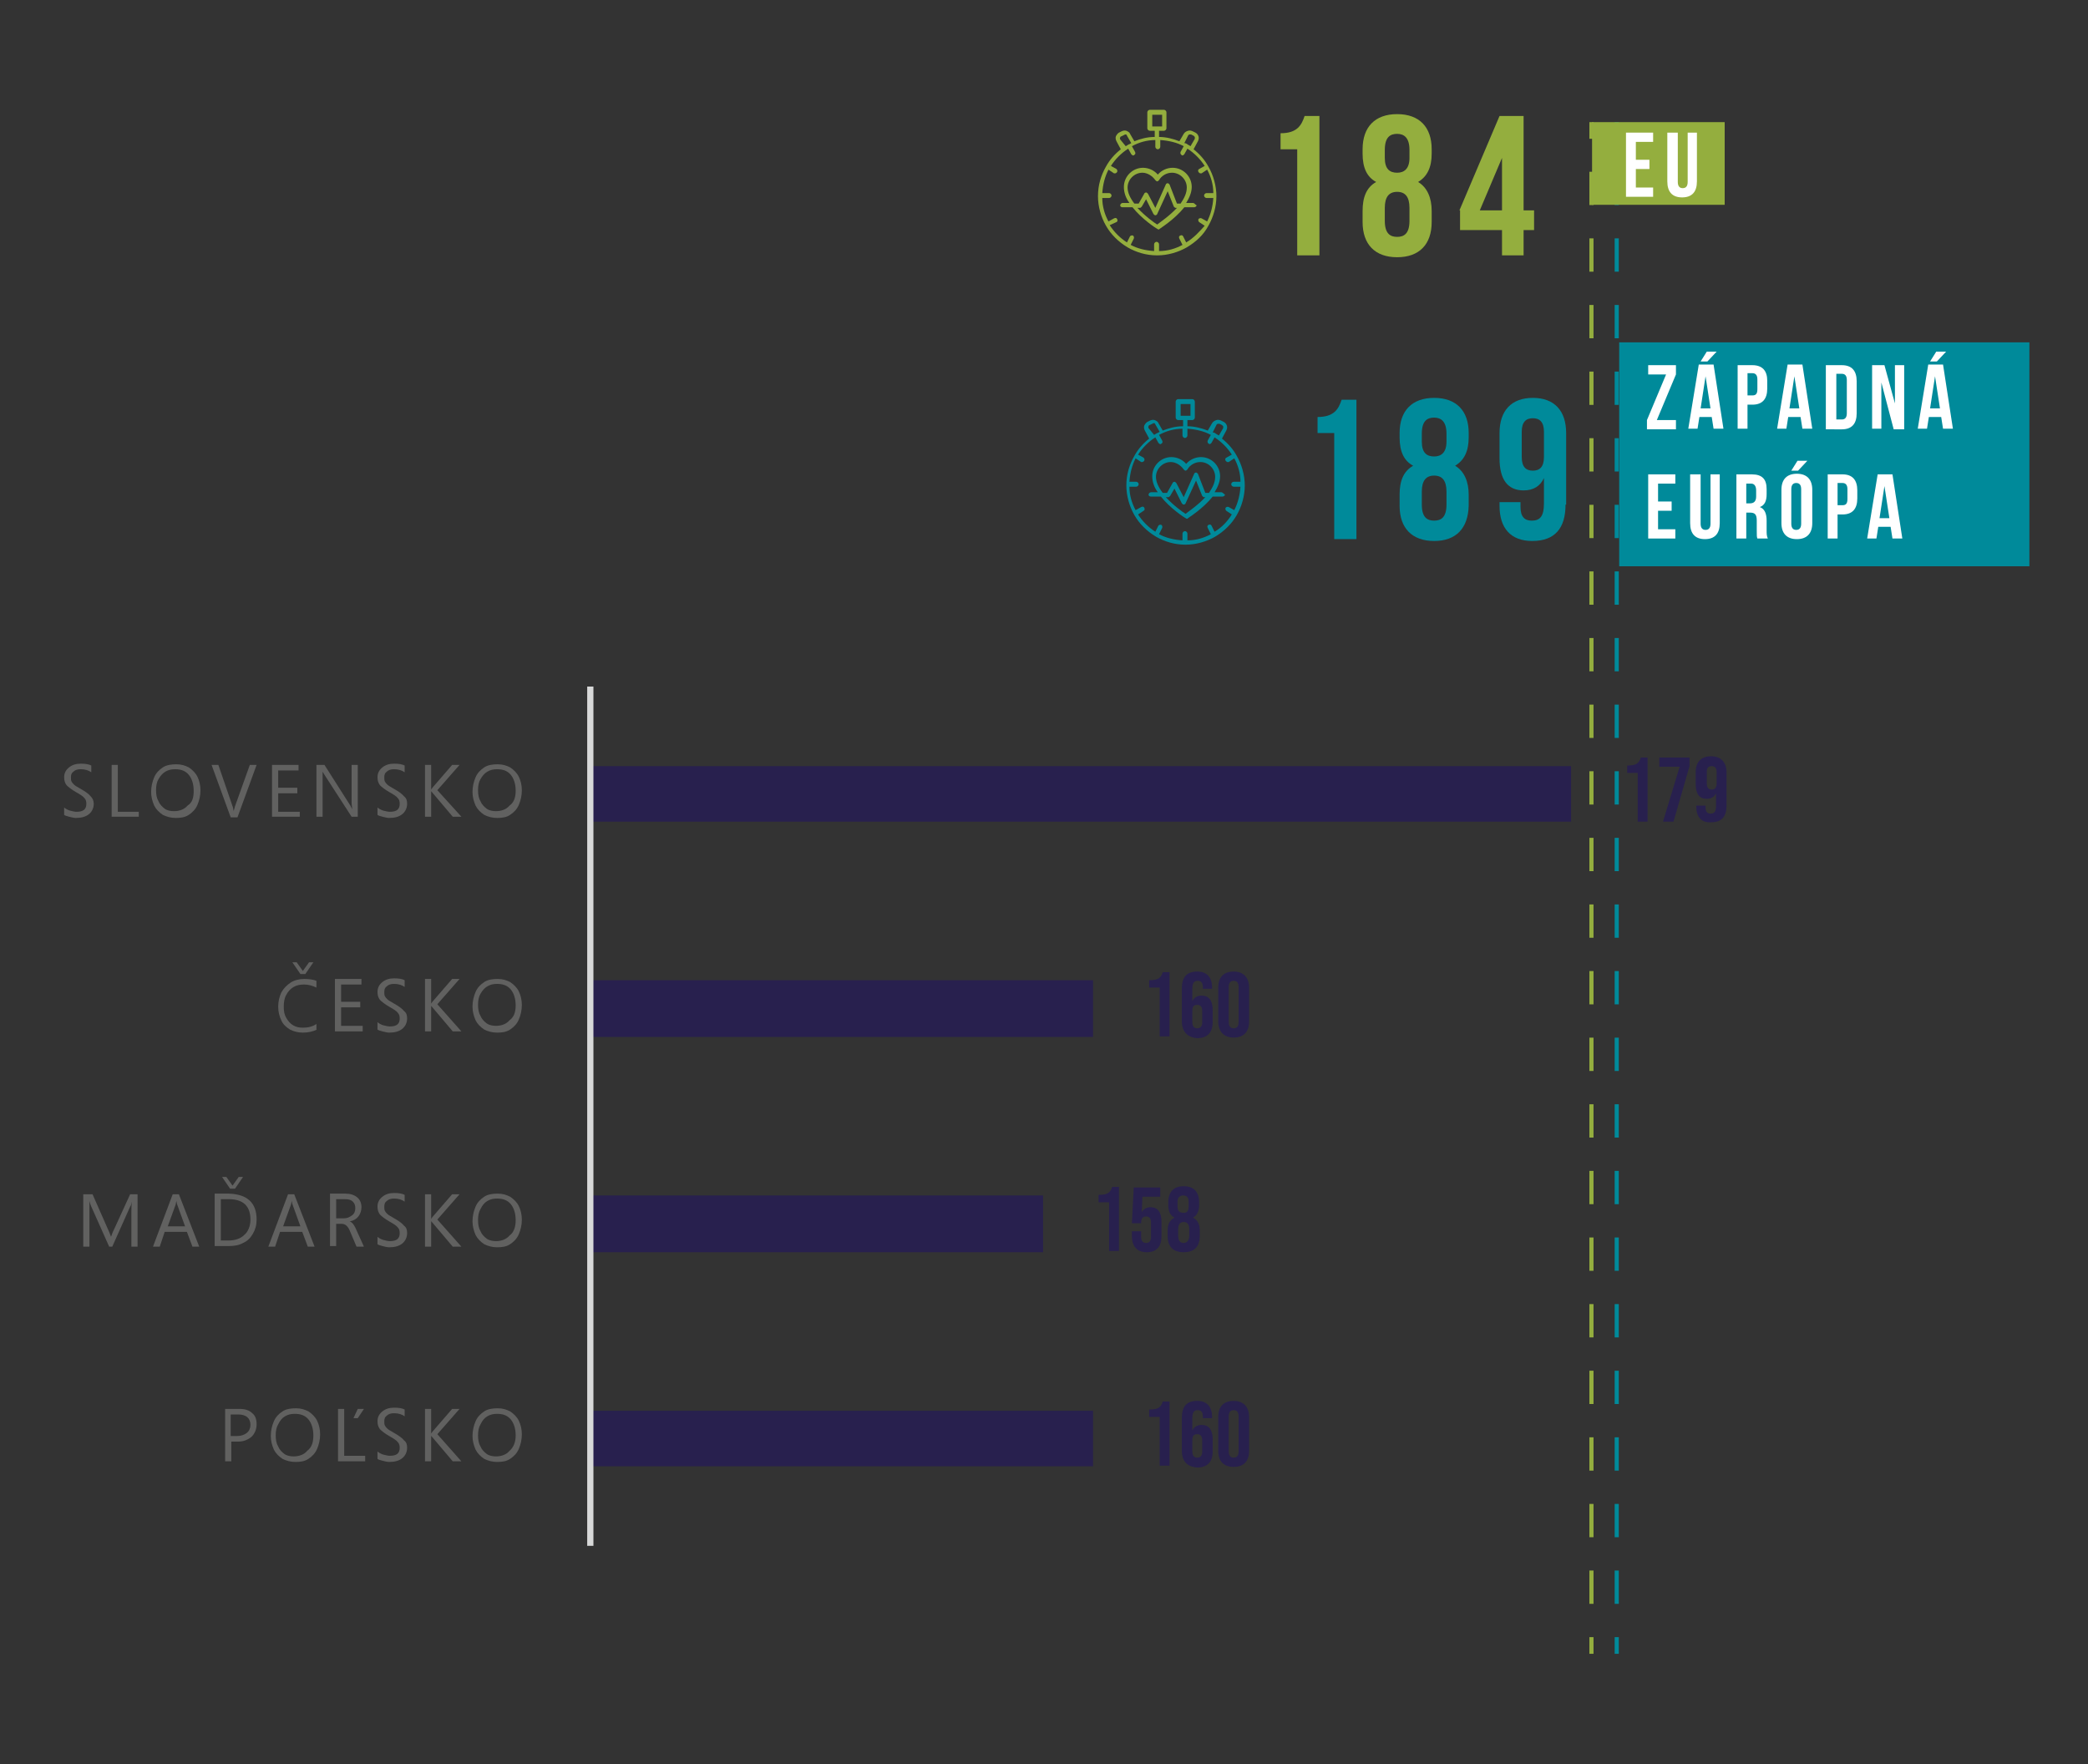 <?xml version="1.0" encoding="utf-8"?>
<!-- Generator: Adobe Illustrator 27.5.0, SVG Export Plug-In . SVG Version: 6.00 Build 0)  -->
<svg version="1.1" id="Warstwa_1" xmlns="http://www.w3.org/2000/svg" xmlns:xlink="http://www.w3.org/1999/xlink" x="0px" y="0px"
	 viewBox="0 0 338.5 286" style="enable-background:new 0 0 338.5 286;" xml:space="preserve">
<rect x="0" y="0" width="338.5" height="286" fill="#333333" stroke="none"/>
<style type="text/css">
	.st0{fill:#94AE3E;}
	.st1{fill:#008A9A;}
	.st2{fill:none;stroke:#94AE3E;stroke-width:0.672;stroke-miterlimit:10;}
	.st3{fill:none;stroke:#94AE3E;stroke-width:0.672;stroke-miterlimit:10;stroke-dasharray:5.399,5.399;}
	.st4{fill:none;stroke:#008A9A;stroke-width:0.672;stroke-miterlimit:10;}
	.st5{fill:none;stroke:#008A9A;stroke-width:0.672;stroke-miterlimit:10;stroke-dasharray:5.399,5.399;}
	.st6{fill:#FFFFFF;}
	.st7{clip-path:url(#SVGID_00000145781347356356846930000008929616577539753658_);fill:#28204E;}
	
		.st8{clip-path:url(#SVGID_00000124873100553713256710000004408305854184268442_);fill:none;stroke:#D8D9D9;stroke-width:1.009;stroke-linejoin:round;stroke-miterlimit:10;}
	.st9{clip-path:url(#SVGID_00000149356641720826021560000003149597063209060995_);}
	.st10{clip-path:url(#SVGID_00000075143206631200021790000017739735910750374291_);}
	.st11{fill:#28204E;}
	.st12{clip-path:url(#SVGID_00000060745556704975619210000008301666341588825785_);}
	.st13{clip-path:url(#SVGID_00000059281138174623624150000002146730462103494315_);}
	.st14{clip-path:url(#SVGID_00000026862792943407685710000003903922190001178796_);}
	.st15{clip-path:url(#SVGID_00000070113885989253811600000003356291625540710831_);}
	.st16{clip-path:url(#SVGID_00000110453567179170115240000008853966656033910185_);}
	.st17{clip-path:url(#SVGID_00000028320018550073628750000007999459342901995395_);}
	.st18{clip-path:url(#SVGID_00000042701492534248004100000010524937327125237134_);}
	.st19{clip-path:url(#SVGID_00000140705360156841190320000004854255637357573804_);}
	.st20{clip-path:url(#SVGID_00000109029689555675256250000007785203465685153946_);}
	.st21{clip-path:url(#SVGID_00000121263710499696591000000013935129943791825816_);}
	.st22{fill:#616160;}
</style>
<g>
	<g>
		<g>
			<path class="st0" d="M195.9,36.6c0.8-1.4,1.3-3.1,1.3-4.8c0-1.7-0.5-3.4-1.3-4.8c0,0,0,0,0,0c0,0,0,0,0,0c-0.6-1.1-1.4-2-2.4-2.8
				l0.7-1.3c0.1-0.2,0.2-0.5,0.1-0.8c-0.1-0.3-0.3-0.5-0.5-0.6l-0.4-0.2c-0.2-0.1-0.5-0.2-0.8-0.1c-0.3,0.1-0.5,0.2-0.7,0.5
				l-0.7,1.2c-1-0.4-2.2-0.7-3.3-0.7v-1h0.8c0.2,0,0.4-0.2,0.4-0.4v-2.6c0-0.2-0.2-0.4-0.4-0.4h-2.3c-0.2,0-0.4,0.2-0.4,0.4v2.6
				c0,0.2,0.2,0.4,0.4,0.4h0.8v1c-1.2,0-2.3,0.3-3.3,0.7l-0.7-1.2c-0.1-0.3-0.4-0.4-0.6-0.5c-0.3-0.1-0.6,0-0.8,0.1l-0.4,0.2
				c-0.2,0.1-0.4,0.4-0.5,0.6c-0.1,0.3,0,0.6,0.1,0.8l0.7,1.3c-1,0.8-1.8,1.7-2.4,2.8c0,0,0,0,0,0c0,0,0,0,0,0
				c-0.8,1.4-1.3,3-1.3,4.8c0,1.7,0.5,3.4,1.3,4.8c0,0,0,0,0,0s0,0,0,0c0.8,1.4,2,2.6,3.5,3.5c0,0,0,0,0,0c0,0,0,0,0,0
				c1.4,0.8,3,1.3,4.8,1.3c1.7,0,3.4-0.5,4.8-1.3c0,0,0,0,0,0c0,0,0,0,0,0C193.9,39.2,195.1,38.1,195.9,36.6
				C195.9,36.6,195.9,36.6,195.9,36.6C195.9,36.6,195.9,36.6,195.9,36.6z M186.8,18.6h1.6v1.9h-1.6V18.6z M192.6,22
				c0-0.1,0.1-0.1,0.2-0.2c0.1,0,0.2,0,0.3,0l0.4,0.2c0.1,0.1,0.1,0.1,0.2,0.2c0,0.1,0,0.2,0,0.3l-0.7,1.2c-0.2-0.1-0.3-0.2-0.5-0.3
				c0,0,0,0,0,0c0,0,0,0,0,0c-0.1-0.1-0.3-0.2-0.5-0.2L192.6,22z M181.6,22.6c0-0.1-0.1-0.2,0-0.3c0-0.1,0.1-0.2,0.2-0.2l0.4-0.2
				c0.1,0,0.1-0.1,0.2-0.1c0,0,0.1,0,0.1,0c0.1,0,0.2,0.1,0.2,0.2l0.7,1.2c-0.2,0.1-0.3,0.2-0.4,0.2c0,0,0,0,0,0l0,0
				c-0.2,0.1-0.3,0.2-0.5,0.3L181.6,22.6z M192.3,39.3l-0.5-1c-0.1-0.2-0.3-0.2-0.5-0.1c-0.2,0.1-0.2,0.3-0.1,0.5l0.5,1
				c-1.1,0.6-2.4,1-3.8,1v-1.1c0-0.2-0.2-0.4-0.4-0.4c-0.2,0-0.4,0.2-0.4,0.4v1.1c-1.4-0.1-2.7-0.4-3.8-1l0.5-1
				c0.1-0.2,0-0.4-0.1-0.5c-0.2-0.1-0.4,0-0.5,0.1l-0.5,1c-1.1-0.7-2.1-1.7-2.8-2.8L181,36c0.2-0.1,0.2-0.3,0.1-0.5
				c-0.1-0.2-0.3-0.2-0.5-0.1l-0.9,0.5c-0.6-1.1-1-2.4-1-3.8h1.1c0.2,0,0.4-0.2,0.4-0.4c0-0.2-0.2-0.4-0.4-0.4h-1.1
				c0.1-1.4,0.4-2.6,1-3.8l0.9,0.6c0.1,0,0.1,0,0.2,0c0.1,0,0.2-0.1,0.3-0.2c0.1-0.2,0-0.4-0.1-0.5l-0.9-0.5
				c0.7-1.1,1.7-2.1,2.8-2.8l0.5,0.9c0.1,0.1,0.2,0.2,0.3,0.2c0.1,0,0.1,0,0.2-0.1c0.2-0.1,0.2-0.3,0.1-0.5l-0.5-0.9
				c1.1-0.6,2.4-1,3.8-1v1.1c0,0.2,0.2,0.4,0.4,0.4c0.2,0,0.4-0.2,0.4-0.4v-1.1c1.4,0.1,2.7,0.4,3.8,1l-0.5,0.9
				c-0.1,0.2,0,0.4,0.1,0.5c0.1,0,0.1,0.1,0.2,0.1c0.1,0,0.2-0.1,0.3-0.2l0.5-0.9c1.1,0.7,2.1,1.7,2.8,2.8l-0.9,0.5
				c-0.2,0.1-0.2,0.3-0.1,0.5c0.1,0.1,0.2,0.2,0.3,0.2c0.1,0,0.1,0,0.2,0l0.9-0.6c0.6,1.1,1,2.4,1,3.8h-1.1c-0.2,0-0.4,0.2-0.4,0.4
				c0,0.2,0.2,0.4,0.4,0.4h1.1c-0.1,1.4-0.4,2.6-1,3.8l-0.9-0.5c-0.2-0.1-0.4,0-0.5,0.1c-0.1,0.2,0,0.4,0.1,0.5l0.9,0.6
				C194.4,37.6,193.5,38.6,192.3,39.3z"/>
		</g>
		<g>
			<path class="st0" d="M193.4,32.9h-1.1c0.5-0.8,0.9-1.7,0.9-2.6c0-1.7-1.4-3.1-3.1-3.1c-0.9,0-1.8,0.4-2.4,1.1
				c-0.6-0.7-1.5-1.1-2.4-1.1c-1.7,0-3.1,1.4-3.1,3.1c0,0.9,0.3,1.8,0.9,2.6h-1.1c-0.2,0-0.4,0.2-0.4,0.4c0,0.2,0.2,0.3,0.4,0.3h1.6
				c1.5,1.9,3.8,3.4,4,3.5c0.1,0,0.1,0.1,0.2,0.1c0.1,0,0.1,0,0.2-0.1c0.1-0.1,2.4-1.5,4-3.5h1.6c0.2,0,0.4-0.2,0.4-0.3
				C193.7,33.1,193.6,32.9,193.4,32.9z M182.8,30.4c0-1.3,1.1-2.4,2.4-2.4c0.8,0,1.6,0.5,2.1,1.2c0.1,0.1,0.2,0.2,0.3,0.2
				c0.1,0,0.2-0.1,0.3-0.2c0.4-0.7,1.2-1.2,2.1-1.2c1.3,0,2.4,1.1,2.4,2.4c0,0.9-0.4,1.7-1,2.6h-0.6l-1.2-3.1
				c-0.1-0.1-0.2-0.2-0.3-0.2c-0.1,0-0.3,0.1-0.3,0.2l-1.7,3.8l-1.2-2.3c-0.1-0.1-0.2-0.2-0.3-0.2c-0.1,0-0.3,0.1-0.3,0.2l-0.9,1.6
				h-0.7C183.2,32.1,182.8,31.2,182.8,30.4z M187.6,36.4c-0.5-0.3-2-1.4-3.2-2.7h0.4c0.1,0,0.2-0.1,0.3-0.2l0.7-1.2l1.2,2.4
				c0.1,0.1,0.2,0.2,0.3,0.2h0c0.1,0,0.3-0.1,0.3-0.2l1.7-3.7l1,2.5c0.1,0.1,0.2,0.2,0.3,0.2h0.2C189.6,35,188.1,36,187.6,36.4z"/>
		</g>
	</g>
</g>
<g>
	<g>
		<g>
			<path class="st1" d="M200.5,83.5c0.8-1.4,1.3-3.1,1.3-4.8c0-1.7-0.5-3.4-1.3-4.8c0,0,0,0,0,0c0,0,0,0,0,0c-0.6-1.1-1.4-2-2.4-2.8
				l0.7-1.3c0.1-0.2,0.2-0.5,0.1-0.8c-0.1-0.3-0.3-0.5-0.5-0.6l-0.4-0.2c-0.2-0.1-0.5-0.2-0.8-0.1c-0.3,0.1-0.5,0.2-0.7,0.5
				l-0.7,1.2c-1-0.4-2.2-0.7-3.3-0.7v-1h0.8c0.2,0,0.4-0.2,0.4-0.4v-2.6c0-0.2-0.2-0.4-0.4-0.4H191c-0.2,0-0.4,0.2-0.4,0.4v2.6
				c0,0.2,0.2,0.4,0.4,0.4h0.8v1c-1.2,0-2.3,0.3-3.3,0.7l-0.7-1.2c-0.1-0.3-0.4-0.4-0.6-0.5c-0.3-0.1-0.6,0-0.8,0.1l-0.4,0.2
				c-0.2,0.1-0.4,0.4-0.5,0.6c-0.1,0.3,0,0.6,0.1,0.8l0.7,1.3c-1,0.8-1.8,1.7-2.4,2.8c0,0,0,0,0,0c0,0,0,0,0,0
				c-0.8,1.4-1.3,3-1.3,4.8c0,1.7,0.5,3.4,1.3,4.8c0,0,0,0,0,0c0,0,0,0,0,0c0.8,1.4,2,2.6,3.5,3.5c0,0,0,0,0,0c0,0,0,0,0,0
				c1.4,0.8,3,1.3,4.8,1.3c1.7,0,3.4-0.5,4.8-1.3c0,0,0,0,0,0c0,0,0,0,0,0C198.5,86.1,199.7,84.9,200.5,83.5
				C200.5,83.5,200.5,83.5,200.5,83.5C200.5,83.5,200.5,83.5,200.5,83.5z M191.4,65.5h1.6v1.9h-1.6V65.5z M197.2,68.9
				c0-0.1,0.1-0.1,0.2-0.2c0.1,0,0.2,0,0.3,0l0.4,0.2c0.1,0.1,0.1,0.1,0.2,0.2c0,0.1,0,0.2,0,0.3l-0.7,1.2c-0.2-0.1-0.3-0.2-0.5-0.3
				c0,0,0,0,0,0c0,0,0,0,0,0c-0.1-0.1-0.3-0.2-0.5-0.2L197.2,68.9z M186.2,69.4c0-0.1-0.1-0.2,0-0.3c0-0.1,0.1-0.2,0.2-0.2l0.4-0.2
				c0.1,0,0.1-0.1,0.2-0.1c0,0,0.1,0,0.1,0c0.1,0,0.2,0.1,0.2,0.2l0.7,1.2c-0.2,0.1-0.3,0.2-0.4,0.2c0,0,0,0,0,0l0,0
				c-0.2,0.1-0.3,0.2-0.5,0.3L186.2,69.4z M196.9,86.2l-0.5-1c-0.1-0.2-0.3-0.2-0.5-0.1c-0.2,0.1-0.2,0.3-0.1,0.5l0.5,1
				c-1.1,0.6-2.4,1-3.8,1v-1.1c0-0.2-0.2-0.4-0.4-0.4c-0.2,0-0.4,0.2-0.4,0.4v1.1c-1.4-0.1-2.7-0.4-3.8-1l0.5-1
				c0.1-0.2,0-0.4-0.1-0.5c-0.2-0.1-0.4,0-0.5,0.1l-0.5,1c-1.1-0.7-2.1-1.7-2.8-2.8l0.9-0.6c0.2-0.1,0.2-0.3,0.1-0.5
				c-0.1-0.2-0.3-0.2-0.5-0.1l-0.9,0.5c-0.6-1.1-1-2.4-1-3.8h1.1c0.2,0,0.4-0.2,0.4-0.4c0-0.2-0.2-0.4-0.4-0.4h-1.1
				c0.1-1.4,0.4-2.6,1-3.8l0.9,0.6c0.1,0,0.1,0,0.2,0c0.1,0,0.2-0.1,0.3-0.2c0.1-0.2,0-0.4-0.1-0.5l-0.9-0.5
				c0.7-1.1,1.7-2.1,2.8-2.8l0.5,0.9c0.1,0.1,0.2,0.2,0.3,0.2c0.1,0,0.1,0,0.2-0.1c0.2-0.1,0.2-0.3,0.1-0.5l-0.5-0.9
				c1.1-0.6,2.4-1,3.8-1v1.1c0,0.2,0.2,0.4,0.4,0.4c0.2,0,0.4-0.2,0.4-0.4v-1.1c1.4,0.1,2.7,0.4,3.8,1l-0.5,0.9
				c-0.1,0.2,0,0.4,0.1,0.5c0.1,0,0.1,0.1,0.2,0.1c0.1,0,0.2-0.1,0.3-0.2l0.5-0.9c1.1,0.7,2.1,1.7,2.8,2.8l-0.9,0.5
				c-0.2,0.1-0.2,0.3-0.1,0.5c0.1,0.1,0.2,0.2,0.3,0.2c0.1,0,0.1,0,0.2,0l0.9-0.6c0.6,1.1,1,2.4,1,3.8H200c-0.2,0-0.4,0.2-0.4,0.4
				c0,0.2,0.2,0.4,0.4,0.4h1.1c-0.1,1.4-0.4,2.6-1,3.8l-0.9-0.5c-0.2-0.1-0.4,0-0.5,0.1c-0.1,0.2,0,0.4,0.1,0.5l0.9,0.6
				C199,84.5,198.1,85.5,196.9,86.2z"/>
		</g>
		<g>
			<path class="st1" d="M198,79.8h-1.1c0.5-0.8,0.9-1.7,0.9-2.6c0-1.7-1.4-3.1-3.1-3.1c-0.9,0-1.8,0.4-2.4,1.1
				c-0.6-0.7-1.5-1.1-2.4-1.1c-1.7,0-3.1,1.4-3.1,3.1c0,0.9,0.3,1.8,0.9,2.6h-1.1c-0.2,0-0.4,0.2-0.4,0.4c0,0.2,0.2,0.3,0.4,0.3h1.6
				c1.5,1.9,3.8,3.4,4,3.5c0.1,0,0.1,0.1,0.2,0.1c0.1,0,0.1,0,0.2-0.1c0.1-0.1,2.4-1.5,4-3.5h1.6c0.2,0,0.4-0.2,0.4-0.3
				C198.3,80,198.2,79.8,198,79.8z M187.4,77.3c0-1.3,1.1-2.4,2.4-2.4c0.8,0,1.6,0.5,2.1,1.2c0.1,0.1,0.2,0.2,0.3,0.2
				c0.1,0,0.2-0.1,0.3-0.2c0.4-0.7,1.2-1.2,2.1-1.2c1.3,0,2.4,1.1,2.4,2.4c0,0.9-0.4,1.7-1,2.6h-0.6l-1.2-3.1
				c-0.1-0.1-0.2-0.2-0.3-0.2c-0.1,0-0.3,0.1-0.3,0.2l-1.7,3.8l-1.2-2.3c-0.1-0.1-0.2-0.2-0.3-0.2c-0.1,0-0.3,0.1-0.3,0.2l-0.9,1.6
				h-0.7C187.8,79,187.4,78.1,187.4,77.3z M192.2,83.3c-0.5-0.3-2-1.4-3.2-2.7h0.4c0.1,0,0.2-0.1,0.3-0.2l0.7-1.2l1.2,2.4
				c0.1,0.1,0.2,0.2,0.3,0.2h0c0.1,0,0.3-0.1,0.3-0.2l1.7-3.7l1,2.5c0.1,0.1,0.2,0.2,0.3,0.2h0.2C194.2,81.9,192.7,82.9,192.2,83.3z
				"/>
		</g>
	</g>
</g>
<g>
	<path class="st0" d="M207.6,21.6c2.7,0,3.4-1.3,3.9-2.8h2.4v22.6h-3.6V24.2h-2.7V21.6z"/>
	<path class="st0" d="M226.5,41.7c-3.6,0-5.6-2.1-5.6-5.7v-1.8c0-2.2,0.6-3.8,2.2-4.7c-1.5-0.8-2.2-2.3-2.2-4.6v-0.7
		c0-3.6,2-5.7,5.6-5.7s5.6,2.1,5.6,5.7v0.7c0,2.2-0.7,3.7-2.2,4.6c1.5,0.9,2.2,2.6,2.2,4.7V36C232.1,39.6,230.1,41.7,226.5,41.7z
		 M224.5,25.6c0,1.8,0.8,2.4,2,2.4c1.1,0,2-0.6,2-2.4v-1.3c0-2-0.9-2.6-2-2.6c-1.1,0-2,0.5-2,2.6V25.6z M226.5,38.4
		c1.1,0,2-0.5,2-2.6v-2.1c0-1.8-0.7-2.6-2-2.6c-1.3,0-2,0.8-2,2.6v2.1C224.5,37.9,225.4,38.4,226.5,38.4z"/>
	<path class="st0" d="M236.6,34.1l6.5-15.3h3.9v15.3h1.7v3.2h-1.7v4.1h-3.5v-4.1h-6.8V34.1z M243.5,34.1v-8.5l-3.6,8.5H243.5z"/>
</g>
<g>
	<g>
		<path class="st1" d="M213.6,67.6c2.7,0,3.4-1.3,3.9-2.8h2.4v22.6h-3.6V70.2h-2.7V67.6z"/>
		<path class="st1" d="M232.5,87.7c-3.6,0-5.6-2.1-5.6-5.7v-1.8c0-2.2,0.6-3.8,2.2-4.7c-1.5-0.8-2.2-2.3-2.2-4.6v-0.7
			c0-3.6,2-5.7,5.6-5.7s5.6,2.1,5.6,5.7v0.7c0,2.2-0.7,3.7-2.2,4.6c1.5,0.9,2.2,2.6,2.2,4.7V82C238,85.6,236.1,87.7,232.5,87.7z
			 M230.5,71.6c0,1.8,0.8,2.4,2,2.4c1.1,0,2-0.6,2-2.4v-1.3c0-2-0.9-2.6-2-2.6c-1.1,0-2,0.5-2,2.6V71.6z M232.5,84.4
			c1.1,0,2-0.5,2-2.6v-2.1c0-1.8-0.7-2.6-2-2.6c-1.3,0-2,0.8-2,2.6v2.1C230.5,83.9,231.4,84.4,232.5,84.4z"/>
		<path class="st1" d="M253.8,81.8c0,3.8-1.7,5.9-5.4,5.9c-3.5,0-5.3-2.1-5.3-5.7v-0.6h3.4v0.8c0,1.6,0.7,2.2,1.8,2.2
			c1.3,0,2-0.6,2-2.8v-4.1c-0.6,1.3-1.7,2-3.3,2c-2.6,0-3.9-1.8-3.9-5.2v-4.1c0-3.6,1.9-5.7,5.4-5.7c3.5,0,5.4,2.1,5.4,5.7V81.8z
			 M250.3,74.1V70c0-1.6-0.7-2.2-1.8-2.2c-1.1,0-1.8,0.6-1.8,2.2v4.1c0,1.6,0.7,2.2,1.8,2.2C249.6,76.3,250.3,75.7,250.3,74.1z"/>
	</g>
</g>
<g>
	<g>
		<line class="st2" x1="258" y1="268.1" x2="258" y2="265.4"/>
		<line class="st3" x1="258" y1="260" x2="258" y2="25.2"/>
		<line class="st2" x1="258" y1="22.5" x2="258" y2="19.8"/>
	</g>
</g>
<g>
	<g>
		<line class="st4" x1="262.1" y1="268.1" x2="262.1" y2="265.4"/>
		<line class="st5" x1="262.1" y1="260" x2="262.1" y2="25.2"/>
		<line class="st4" x1="262.1" y1="22.5" x2="262.1" y2="19.8"/>
	</g>
</g>
<rect x="262.5" y="55.5" class="st1" width="66.5" height="36.3"/>
<g>
	<g>
		<path class="st6" d="M271.7,59.2v1.5l-3.1,7.4h3.1v1.5H267v-1.5l3.1-7.4h-2.9v-1.5H271.7z"/>
		<path class="st6" d="M279.4,69.5h-1.6l-0.3-1.9h-2l-0.3,1.9h-1.5l1.7-10.4h2.4L279.4,69.5z M278.3,57l-1.5,1.6h-1.1l1-1.6H278.3z
			 M275.7,66.2h1.6l-0.8-5.2L275.7,66.2z"/>
		<path class="st6" d="M286.5,61.7v1.3c0,1.7-0.8,2.6-2.4,2.6h-0.8v3.9h-1.6V59.2h2.4C285.7,59.2,286.5,60.1,286.5,61.7z
			 M283.3,60.6v3.5h0.8c0.5,0,0.8-0.2,0.8-1v-1.6c0-0.7-0.3-1-0.8-1H283.3z"/>
		<path class="st6" d="M293.8,69.5h-1.6l-0.3-1.9h-2l-0.3,1.9h-1.5l1.7-10.4h2.4L293.8,69.5z M290.1,66.2h1.6l-0.8-5.2L290.1,66.2z"
			/>
		<path class="st6" d="M296,59.2h2.6c1.6,0,2.4,0.9,2.4,2.6V67c0,1.7-0.8,2.6-2.4,2.6H296V59.2z M297.7,60.6V68h0.9
			c0.5,0,0.8-0.3,0.8-1v-5.4c0-0.7-0.3-1-0.8-1H297.7z"/>
		<path class="st6" d="M305,62v7.5h-1.5V59.2h2l1.7,6.2v-6.2h1.5v10.4H307L305,62z"/>
		<path class="st6" d="M316.6,69.5H315l-0.3-1.9h-2l-0.3,1.9h-1.5l1.7-10.4h2.4L316.6,69.5z M315.5,57l-1.5,1.6h-1.1l1-1.6H315.5z
			 M312.9,66.2h1.6l-0.8-5.2L312.9,66.2z"/>
		<path class="st6" d="M268.8,81.3h2.2v1.5h-2.2v3h2.8v1.5h-4.4V76.9h4.4v1.5h-2.8V81.3z"/>
		<path class="st6" d="M275.7,76.9v8c0,0.7,0.3,1,0.8,1c0.5,0,0.8-0.3,0.8-1v-8h1.5v7.9c0,1.7-0.8,2.6-2.4,2.6
			c-1.6,0-2.4-0.9-2.4-2.6v-7.9H275.7z"/>
		<path class="st6" d="M284.9,87.3c-0.1-0.3-0.1-0.4-0.1-1.3v-1.6c0-1-0.3-1.3-1.1-1.3h-0.6v4.2h-1.6V76.9h2.5
			c1.7,0,2.4,0.8,2.4,2.4v0.8c0,1.1-0.3,1.8-1.1,2.1c0.8,0.3,1.1,1.1,1.1,2.2V86c0,0.5,0,0.9,0.2,1.3H284.9z M283.1,78.4v3.2h0.6
			c0.6,0,1-0.3,1-1.1v-1c0-0.7-0.3-1.1-0.8-1.1H283.1z"/>
		<path class="st6" d="M288.8,79.4c0-1.7,0.9-2.6,2.5-2.6c1.6,0,2.5,0.9,2.5,2.6v5.4c0,1.7-0.9,2.6-2.5,2.6c-1.6,0-2.5-0.9-2.5-2.6
			V79.4z M293,74.7l-1.5,1.6h-1.1l1-1.6H293z M290.4,84.9c0,0.7,0.3,1,0.8,1c0.5,0,0.8-0.3,0.8-1v-5.6c0-0.7-0.3-1-0.8-1
			c-0.5,0-0.8,0.3-0.8,1V84.9z"/>
		<path class="st6" d="M301.1,79.5v1.3c0,1.7-0.8,2.6-2.4,2.6h-0.8v3.9h-1.6V76.9h2.4C300.3,76.9,301.1,77.8,301.1,79.5z
			 M297.9,78.4v3.5h0.8c0.5,0,0.8-0.2,0.8-1v-1.6c0-0.7-0.3-1-0.8-1H297.9z"/>
		<path class="st6" d="M308.4,87.3h-1.6l-0.3-1.9h-2l-0.3,1.9h-1.5l1.7-10.4h2.4L308.4,87.3z M304.7,84h1.6l-0.8-5.2L304.7,84z"/>
	</g>
</g>
<g>
	<g>
		<defs>
			<polygon id="SVGID_1_" points="95.5,251.5 300.5,251.5 300.5,111.3 95.5,111.3 95.5,251.5 			"/>
		</defs>
		<clipPath id="SVGID_00000138531062377391064100000006053532835253121664_">
			<use xlink:href="#SVGID_1_"  style="overflow:visible;"/>
		</clipPath>
		<path style="clip-path:url(#SVGID_00000138531062377391064100000006053532835253121664_);fill:#28204E;" d="M177.2,237.7H95.7v-9
			h81.5V237.7L177.2,237.7z M169.1,203H95.7v-9.2h73.4V203L169.1,203z M177.2,168.1H95.7v-9.2h81.5V168.1L177.2,168.1z M254.7,133.2
			h-159v-9h159V133.2L254.7,133.2z"/>
	</g>
	<g>
		<defs>
			<polygon id="SVGID_00000138556306234975304130000016844727598125305772_" points="9,265.3 314.2,265.3 314.2,96.6 9,96.6 
				9,265.3 			"/>
		</defs>
		<clipPath id="SVGID_00000085939325988287902090000017403246973927036805_">
			<use xlink:href="#SVGID_00000138556306234975304130000016844727598125305772_"  style="overflow:visible;"/>
		</clipPath>
		
			<line style="clip-path:url(#SVGID_00000085939325988287902090000017403246973927036805_);fill:none;stroke:#D8D9D9;stroke-width:1.009;stroke-linejoin:round;stroke-miterlimit:10;" x1="95.7" y1="250.6" x2="95.7" y2="111.3"/>
	</g>
	<g>
		<defs>
			<polygon id="SVGID_00000157277818308358468990000012725615674879933603_" points="9,265.3 314.2,265.3 314.2,96.6 9,96.6 
				9,265.3 			"/>
		</defs>
		<clipPath id="SVGID_00000047045036508133971680000005688093379731828878_">
			<use xlink:href="#SVGID_00000157277818308358468990000012725615674879933603_"  style="overflow:visible;"/>
		</clipPath>
		<g style="clip-path:url(#SVGID_00000047045036508133971680000005688093379731828878_);">
			<defs>
				<rect id="SVGID_00000172440217609779578000000018061157004942512291_" x="9" y="96.6" width="305.2" height="168.7"/>
			</defs>
			<clipPath id="SVGID_00000039814012780341727730000004714786612104340632_">
				<use xlink:href="#SVGID_00000172440217609779578000000018061157004942512291_"  style="overflow:visible;"/>
			</clipPath>
			<g style="clip-path:url(#SVGID_00000039814012780341727730000004714786612104340632_);">
				<path class="st11" d="M188,229.7h-1.7v-1.2c1.4,0,1.9-0.3,2.2-1.3h1.1v10.4H188V229.7z"/>
				<path class="st11" d="M191.6,235.2v-5.4c0-1.8,0.8-2.7,2.5-2.7c1.6,0,2.4,1,2.4,2.6v0.2H195v-0.3c0-0.7-0.3-1-0.8-1
					c-0.6,0-0.9,0.3-0.9,1.3v2h0c0.3-0.6,0.8-0.9,1.5-0.9c1.2,0,1.8,0.8,1.8,2.4v1.9c0,1.7-0.9,2.6-2.5,2.6
					C192.5,237.8,191.6,236.9,191.6,235.2z M194.9,235.3v-1.8c0-0.7-0.3-1-0.8-1c-0.6,0-0.8,0.3-0.8,1v1.8c0,0.7,0.3,1,0.8,1
					C194.6,236.3,194.9,236,194.9,235.3z"/>
				<path class="st11" d="M197.5,235.2v-5.5c0-1.7,0.9-2.6,2.5-2.6c1.6,0,2.5,1,2.5,2.6v5.5c0,1.7-0.9,2.6-2.5,2.6
					C198.4,237.8,197.5,236.9,197.5,235.2z M200.8,235.3v-5.7c0-0.7-0.3-1-0.8-1c-0.5,0-0.8,0.3-0.8,1v5.7c0,0.7,0.3,1,0.8,1
					C200.5,236.3,200.8,236,200.8,235.3z"/>
			</g>
		</g>
	</g>
	<g>
		<defs>
			<polygon id="SVGID_00000072260847100032442900000004278774852310055298_" points="9,265.3 314.2,265.3 314.2,96.6 9,96.6 
				9,265.3 			"/>
		</defs>
		<clipPath id="SVGID_00000174560087481664008120000008362110990394098343_">
			<use xlink:href="#SVGID_00000072260847100032442900000004278774852310055298_"  style="overflow:visible;"/>
		</clipPath>
		<g style="clip-path:url(#SVGID_00000174560087481664008120000008362110990394098343_);">
			<defs>
				<rect id="SVGID_00000051365294166608430730000000410275698382099594_" x="9" y="96.6" width="305.2" height="168.7"/>
			</defs>
			<clipPath id="SVGID_00000181064485239343290460000003263396013345553043_">
				<use xlink:href="#SVGID_00000051365294166608430730000000410275698382099594_"  style="overflow:visible;"/>
			</clipPath>
			<g style="clip-path:url(#SVGID_00000181064485239343290460000003263396013345553043_);">
				<path class="st11" d="M179.8,194.9h-1.7v-1.2c1.4,0,1.9-0.3,2.2-1.3h1.1v10.4h-1.6V194.9z"/>
				<path class="st11" d="M183.5,200.4v-0.8h1.5v0.9c0,0.7,0.3,1,0.8,1c0.5,0,0.8-0.3,0.8-1v-2.3c0-0.7-0.3-1-0.8-1
					c-0.5,0-0.8,0.3-0.8,1v0.1h-1.5l0.3-5.8h4.3v1.5h-2.9l-0.1,2.5h0c0.3-0.5,0.8-0.8,1.4-0.8c1.2,0,1.8,0.8,1.8,2.4v2.3
					c0,1.7-0.8,2.6-2.4,2.6S183.5,202,183.5,200.4z"/>
				<path class="st11" d="M189.3,200.4v-0.9c0-1,0.3-1.7,1.1-2.1v0c-0.7-0.4-1-1-1-2.1v-0.4c0-1.7,0.9-2.6,2.5-2.6
					c1.6,0,2.5,0.9,2.5,2.6v0.4c0,1-0.3,1.7-1,2.1v0c0.8,0.4,1.1,1.1,1.1,2.1v0.9c0,1.7-0.9,2.6-2.6,2.6
					C190.2,203,189.3,202.1,189.3,200.4z M192.8,200.3v-1c0-0.8-0.3-1.2-0.9-1.2c-0.6,0-0.9,0.4-0.9,1.2v1c0,0.8,0.3,1.2,0.9,1.2
					C192.4,201.5,192.8,201.1,192.8,200.3z M192.7,195.6v-0.8c0-0.7-0.3-1-0.9-1c-0.6,0-0.9,0.4-0.9,1v0.8c0,0.7,0.3,1,0.9,1
					C192.4,196.7,192.7,196.3,192.7,195.6z"/>
			</g>
		</g>
	</g>
	<g>
		<defs>
			<polygon id="SVGID_00000080925936485309808410000013137936818296514996_" points="9,265.3 314.2,265.3 314.2,96.6 9,96.6 
				9,265.3 			"/>
		</defs>
		<clipPath id="SVGID_00000183246390336548037280000013135456935165180058_">
			<use xlink:href="#SVGID_00000080925936485309808410000013137936818296514996_"  style="overflow:visible;"/>
		</clipPath>
		<g style="clip-path:url(#SVGID_00000183246390336548037280000013135456935165180058_);">
			<defs>
				<rect id="SVGID_00000034782451829502658440000003855712831027252380_" x="9" y="96.6" width="305.2" height="168.7"/>
			</defs>
			<clipPath id="SVGID_00000023270100375106941040000012920389323014349997_">
				<use xlink:href="#SVGID_00000034782451829502658440000003855712831027252380_"  style="overflow:visible;"/>
			</clipPath>
			<g style="clip-path:url(#SVGID_00000023270100375106941040000012920389323014349997_);">
				<path class="st11" d="M188,160.1h-1.7v-1.2c1.4,0,1.9-0.3,2.2-1.3h1.1V168H188V160.1z"/>
				<path class="st11" d="M191.6,165.6v-5.4c0-1.8,0.8-2.7,2.5-2.7c1.6,0,2.4,1,2.4,2.6v0.2H195V160c0-0.7-0.3-1-0.8-1
					c-0.6,0-0.9,0.3-0.9,1.3v2h0c0.3-0.6,0.8-0.9,1.5-0.9c1.2,0,1.8,0.8,1.8,2.4v1.9c0,1.7-0.9,2.6-2.5,2.6
					C192.5,168.2,191.6,167.2,191.6,165.6z M194.9,165.7v-1.8c0-0.7-0.3-1-0.8-1c-0.6,0-0.8,0.3-0.8,1v1.8c0,0.7,0.3,1,0.8,1
					C194.6,166.7,194.9,166.4,194.9,165.7z"/>
				<path class="st11" d="M197.5,165.6v-5.5c0-1.7,0.9-2.6,2.5-2.6c1.6,0,2.5,1,2.5,2.6v5.5c0,1.7-0.9,2.6-2.5,2.6
					C198.4,168.2,197.5,167.2,197.5,165.6z M200.8,165.7V160c0-0.7-0.3-1-0.8-1c-0.5,0-0.8,0.3-0.8,1v5.7c0,0.7,0.3,1,0.8,1
					C200.5,166.7,200.8,166.4,200.8,165.7z"/>
			</g>
		</g>
	</g>
	<g>
		<defs>
			<polygon id="SVGID_00000049928920014252801330000002855226262462528404_" points="9,265.3 314.2,265.3 314.2,96.6 9,96.6 
				9,265.3 			"/>
		</defs>
		<clipPath id="SVGID_00000012433327561594475980000016591634042934826131_">
			<use xlink:href="#SVGID_00000049928920014252801330000002855226262462528404_"  style="overflow:visible;"/>
		</clipPath>
		<g style="clip-path:url(#SVGID_00000012433327561594475980000016591634042934826131_);">
			<defs>
				<rect id="SVGID_00000126314858547551561250000005106421455592766878_" x="9" y="96.6" width="305.2" height="168.7"/>
			</defs>
			<clipPath id="SVGID_00000080186977773957008720000003506468018701294778_">
				<use xlink:href="#SVGID_00000126314858547551561250000005106421455592766878_"  style="overflow:visible;"/>
			</clipPath>
			<g style="clip-path:url(#SVGID_00000080186977773957008720000003506468018701294778_);">
				<path class="st11" d="M265.5,125.3h-1.7v-1.2c1.4,0,1.9-0.3,2.2-1.3h1.1v10.4h-1.6V125.3z"/>
				<path class="st11" d="M272.3,124.3H269v-1.5h4.9v1.4l-2.6,9h-1.7L272.3,124.3z"/>
				<path class="st11" d="M275,130.8v-0.2h1.5v0.3c0,0.7,0.3,1,0.8,1c0.6,0,0.9-0.3,0.9-1.3v-2h0c-0.3,0.6-0.8,0.9-1.5,0.9
					c-1.2,0-1.8-0.8-1.8-2.4v-1.9c0-1.7,0.9-2.6,2.5-2.6c1.6,0,2.5,1,2.5,2.6v5.4c0,1.8-0.8,2.7-2.5,2.7
					C275.8,133.4,275,132.4,275,130.8z M278.3,127v-1.8c0-0.7-0.3-1-0.8-1c-0.6,0-0.8,0.3-0.8,1v1.8c0,0.7,0.3,1,0.8,1
					C278,128,278.3,127.7,278.3,127z"/>
			</g>
		</g>
	</g>
	<g>
		<defs>
			<polygon id="SVGID_00000127039156462954356360000016268103681152421775_" points="9,265.3 314.2,265.3 314.2,96.6 9,96.6 
				9,265.3 			"/>
		</defs>
		<clipPath id="SVGID_00000162312873453251079240000010840157225973917111_">
			<use xlink:href="#SVGID_00000127039156462954356360000016268103681152421775_"  style="overflow:visible;"/>
		</clipPath>
		<g style="clip-path:url(#SVGID_00000162312873453251079240000010840157225973917111_);">
			<defs>
				<rect id="SVGID_00000171707911251921408110000000709122537957162419_" x="9" y="96.6" width="305.2" height="168.7"/>
			</defs>
			<clipPath id="SVGID_00000072279664490397286300000008341937139437344931_">
				<use xlink:href="#SVGID_00000171707911251921408110000000709122537957162419_"  style="overflow:visible;"/>
			</clipPath>
		</g>
	</g>
	<g>
		<defs>
			<polygon id="SVGID_00000086674008052006902840000007344843254908980121_" points="9,265.3 314.2,265.3 314.2,96.6 9,96.6 
				9,265.3 			"/>
		</defs>
		<clipPath id="SVGID_00000165211825483490902510000005507843937189294782_">
			<use xlink:href="#SVGID_00000086674008052006902840000007344843254908980121_"  style="overflow:visible;"/>
		</clipPath>
		<g style="clip-path:url(#SVGID_00000165211825483490902510000005507843937189294782_);">
			<defs>
				<rect id="SVGID_00000025428845354041040000000008788505019597347469_" x="9" y="96.6" width="305.2" height="168.7"/>
			</defs>
			<clipPath id="SVGID_00000043437251821099584850000009512237876903552906_">
				<use xlink:href="#SVGID_00000025428845354041040000000008788505019597347469_"  style="overflow:visible;"/>
			</clipPath>
		</g>
	</g>
	<g>
		<defs>
			<polygon id="SVGID_00000145025066031514995480000003089260293414747532_" points="9,265.3 314.2,265.3 314.2,96.6 9,96.6 
				9,265.3 			"/>
		</defs>
		<clipPath id="SVGID_00000038395653394245529150000017313374589437899199_">
			<use xlink:href="#SVGID_00000145025066031514995480000003089260293414747532_"  style="overflow:visible;"/>
		</clipPath>
		<g style="clip-path:url(#SVGID_00000038395653394245529150000017313374589437899199_);">
			<defs>
				<rect id="SVGID_00000088842536975829892750000016530684942539260803_" x="9" y="96.6" width="305.2" height="168.7"/>
			</defs>
			<clipPath id="SVGID_00000026123233887360729620000006644653065622116506_">
				<use xlink:href="#SVGID_00000088842536975829892750000016530684942539260803_"  style="overflow:visible;"/>
			</clipPath>
		</g>
	</g>
	<g>
		<defs>
			<polygon id="SVGID_00000104683751855051373230000007210336719116348318_" points="9,265.3 314.2,265.3 314.2,96.6 9,96.6 
				9,265.3 			"/>
		</defs>
		<clipPath id="SVGID_00000042014139706769971550000010493396112302513581_">
			<use xlink:href="#SVGID_00000104683751855051373230000007210336719116348318_"  style="overflow:visible;"/>
		</clipPath>
		<g style="clip-path:url(#SVGID_00000042014139706769971550000010493396112302513581_);">
			<defs>
				<rect id="SVGID_00000073721373121082530130000015226690387479950506_" x="9" y="96.6" width="305.2" height="168.7"/>
			</defs>
			<clipPath id="SVGID_00000075156237068462840370000006573911870191648937_">
				<use xlink:href="#SVGID_00000073721373121082530130000015226690387479950506_"  style="overflow:visible;"/>
			</clipPath>
		</g>
	</g>
</g>
<rect x="258.1" y="19.8" class="st0" width="21.5" height="13.4"/>
<g>
	<path class="st6" d="M265.2,25.9h2.2v1.5h-2.2v3h2.8v1.5h-4.4V21.5h4.4V23h-2.8V25.9z"/>
	<path class="st6" d="M272,21.5v8c0,0.7,0.3,1,0.8,1c0.5,0,0.8-0.3,0.8-1v-8h1.5v7.9c0,1.7-0.8,2.6-2.4,2.6c-1.6,0-2.4-0.9-2.4-2.6
		v-7.9H272z"/>
</g>
<g>
	<g>
		<path class="st22" d="M41.6,230.9c0,0.8-0.3,1.5-0.8,2c-0.6,0.5-1.3,0.8-2.2,0.8h-1.1v3.2h-1v-8.5h2.3c0.9,0,1.6,0.2,2.1,0.7
			C41.4,229.5,41.6,230.1,41.6,230.9z M40.6,231c0-1.1-0.7-1.7-2-1.7h-1.2v3.5h1c0.7,0,1.2-0.2,1.6-0.5
			C40.4,232,40.6,231.5,40.6,231z"/>
		<path class="st22" d="M51.9,232.5c0,0.9-0.2,1.7-0.5,2.4c-0.3,0.7-0.8,1.2-1.4,1.6c-0.6,0.4-1.3,0.5-2.1,0.5
			c-0.8,0-1.5-0.2-2.1-0.5c-0.6-0.4-1.1-0.9-1.4-1.5c-0.3-0.7-0.5-1.4-0.5-2.2c0-0.9,0.2-1.7,0.5-2.4s0.8-1.2,1.4-1.6
			c0.6-0.4,1.4-0.5,2.2-0.5c0.8,0,1.4,0.2,2,0.5c0.6,0.4,1.1,0.9,1.4,1.5C51.7,230.9,51.9,231.7,51.9,232.5z M50.8,232.7
			c0-1.1-0.3-2-0.8-2.6c-0.5-0.6-1.2-0.9-2.2-0.9c-0.6,0-1.1,0.1-1.6,0.4c-0.5,0.3-0.8,0.7-1.1,1.3c-0.3,0.5-0.4,1.1-0.4,1.8
			c0,0.7,0.1,1.3,0.4,1.8c0.2,0.5,0.6,0.9,1,1.2c0.4,0.3,1,0.4,1.5,0.4c0.9,0,1.7-0.3,2.2-0.9C50.6,234.6,50.8,233.7,50.8,232.7z"/>
		<path class="st22" d="M59.2,236.9h-4.4v-8.5h1v7.6h3.4V236.9z M59,228.4l-1,1.5h-0.7l0.7-1.5H59z"/>
		<path class="st22" d="M66,234.7c0,0.7-0.3,1.3-0.8,1.7c-0.5,0.4-1.2,0.6-2.1,0.6c-0.3,0-0.7-0.1-1.1-0.2c-0.4-0.1-0.7-0.2-0.8-0.3
			v-1.2c0.2,0.2,0.6,0.4,0.9,0.5c0.4,0.1,0.8,0.2,1.1,0.2c1.1,0,1.6-0.4,1.6-1.3c0-0.4-0.1-0.7-0.3-0.9c-0.2-0.3-0.7-0.6-1.4-1
			c-0.7-0.4-1.2-0.8-1.5-1.1c-0.3-0.4-0.4-0.8-0.4-1.3c0-0.7,0.3-1.2,0.8-1.6c0.5-0.4,1.1-0.6,1.9-0.6c0.8,0,1.3,0.1,1.7,0.3v1.1
			c-0.4-0.3-1-0.5-1.7-0.5c-0.5,0-0.9,0.1-1.2,0.4c-0.3,0.2-0.4,0.5-0.4,0.9c0,0.3,0,0.5,0.1,0.7c0.1,0.2,0.2,0.3,0.4,0.5
			c0.2,0.2,0.6,0.4,1.1,0.7c0.7,0.4,1.3,0.8,1.6,1.2C65.9,233.8,66,234.2,66,234.7z"/>
		<path class="st22" d="M74.8,236.9h-1.4l-3.3-3.9c-0.1-0.1-0.2-0.2-0.2-0.3h0v4.2h-1v-8.5h1v4h0l0.2-0.3l3.2-3.7h1.2l-3.6,4.1
			L74.8,236.9z"/>
		<path class="st22" d="M84.6,232.5c0,0.9-0.2,1.7-0.5,2.4c-0.3,0.7-0.8,1.2-1.4,1.6c-0.6,0.4-1.3,0.5-2.1,0.5
			c-0.8,0-1.5-0.2-2.1-0.5c-0.6-0.4-1.1-0.9-1.4-1.5c-0.3-0.7-0.5-1.4-0.5-2.2c0-0.9,0.2-1.7,0.5-2.4s0.8-1.2,1.4-1.6
			c0.6-0.4,1.4-0.5,2.2-0.5c0.8,0,1.4,0.2,2,0.5c0.6,0.4,1.1,0.9,1.4,1.5C84.4,230.9,84.6,231.7,84.6,232.5z M83.6,232.7
			c0-1.1-0.3-2-0.8-2.6s-1.2-0.9-2.2-0.9c-0.6,0-1.1,0.1-1.6,0.4c-0.5,0.3-0.8,0.7-1.1,1.3c-0.3,0.5-0.4,1.1-0.4,1.8
			c0,0.7,0.1,1.3,0.4,1.8c0.2,0.5,0.6,0.9,1,1.2c0.4,0.3,1,0.4,1.5,0.4c0.9,0,1.7-0.3,2.2-0.9C83.3,234.6,83.6,233.7,83.6,232.7z"/>
	</g>
</g>
<g>
	<g>
		<path class="st22" d="M22.3,202.1h-1v-5.7c0-0.4,0-1,0.1-1.6h0c-0.1,0.4-0.2,0.7-0.3,0.8l-2.9,6.5h-0.5l-2.9-6.5
			c-0.1-0.2-0.2-0.5-0.3-0.9h0c0,0.3,0,0.9,0,1.7v5.7h-1v-8.5H15l2.6,5.9c0.2,0.4,0.3,0.8,0.4,1h0c0.2-0.5,0.3-0.9,0.4-1l2.7-5.9
			h1.2V202.1z"/>
		<path class="st22" d="M32.3,202.1h-1.1l-0.9-2.4h-3.6l-0.8,2.4h-1.1l3.2-8.5h1L32.3,202.1z M30,198.8l-1.3-3.6
			c0-0.1-0.1-0.3-0.1-0.6h0c0,0.2-0.1,0.4-0.1,0.6l-1.3,3.6H30z"/>
		<path class="st22" d="M41.6,197.7c0,0.9-0.2,1.6-0.6,2.3c-0.4,0.7-0.9,1.2-1.6,1.5c-0.7,0.4-1.5,0.5-2.4,0.5h-2.2v-8.5h2.3
			C40.1,193.6,41.6,195,41.6,197.7z M40.6,197.7c0-2.2-1.2-3.3-3.5-3.3h-1.3v6.7H37c1.1,0,2-0.3,2.6-0.9
			C40.2,199.7,40.6,198.8,40.6,197.7z M39.4,190.8l-1.3,1.9h-0.8l-1.3-1.9h0.7l1,1.4l1-1.4H39.4z"/>
		<path class="st22" d="M51,202.1h-1.1l-0.9-2.4h-3.6l-0.8,2.4h-1.1l3.2-8.5h1L51,202.1z M48.7,198.8l-1.3-3.6
			c0-0.1-0.1-0.3-0.1-0.6h0c0,0.2-0.1,0.4-0.1,0.6l-1.3,3.6H48.7z"/>
		<path class="st22" d="M59,202.1h-1.2l-1.1-2.6c-0.3-0.7-0.7-1.1-1.3-1.1h-0.9v3.6h-1v-8.5H56c0.8,0,1.4,0.2,1.9,0.6
			c0.5,0.4,0.7,1,0.7,1.6c0,0.6-0.2,1.1-0.5,1.5c-0.3,0.4-0.8,0.7-1.4,0.8v0c0.3,0.1,0.6,0.4,0.9,1L59,202.1z M57.6,195.9
			c0-0.5-0.1-0.8-0.4-1.1c-0.3-0.3-0.7-0.4-1.3-0.4h-1.4v3.1h1.3c0.5,0,0.9-0.2,1.3-0.5C57.4,196.8,57.6,196.4,57.6,195.9z"/>
		<path class="st22" d="M66,199.9c0,0.7-0.3,1.3-0.8,1.7s-1.2,0.6-2.1,0.6c-0.3,0-0.7-0.1-1.1-0.2c-0.4-0.1-0.7-0.2-0.8-0.3v-1.2
			c0.2,0.2,0.6,0.4,0.9,0.5c0.4,0.1,0.8,0.2,1.1,0.2c1.1,0,1.6-0.4,1.6-1.3c0-0.4-0.1-0.7-0.3-0.9c-0.2-0.3-0.7-0.6-1.4-1
			c-0.7-0.4-1.2-0.8-1.5-1.1c-0.3-0.4-0.4-0.8-0.4-1.3c0-0.7,0.3-1.2,0.8-1.6c0.5-0.4,1.1-0.6,1.9-0.6c0.8,0,1.3,0.1,1.7,0.3v1.1
			c-0.4-0.3-1-0.5-1.7-0.5c-0.5,0-0.9,0.1-1.2,0.4c-0.3,0.2-0.4,0.5-0.4,0.9c0,0.3,0,0.5,0.1,0.7c0.1,0.2,0.2,0.3,0.4,0.5
			c0.2,0.2,0.6,0.4,1.1,0.7c0.7,0.4,1.3,0.8,1.6,1.2C65.9,199,66,199.4,66,199.9z"/>
		<path class="st22" d="M74.8,202.1h-1.4l-3.3-3.9c-0.1-0.1-0.2-0.2-0.2-0.3h0v4.2h-1v-8.5h1v4h0l0.2-0.3l3.2-3.7h1.2l-3.6,4.1
			L74.8,202.1z"/>
		<path class="st22" d="M84.6,197.7c0,0.9-0.2,1.7-0.5,2.4c-0.3,0.7-0.8,1.2-1.4,1.6c-0.6,0.4-1.3,0.5-2.1,0.5
			c-0.8,0-1.5-0.2-2.1-0.5c-0.6-0.4-1.1-0.9-1.4-1.5c-0.3-0.7-0.5-1.4-0.5-2.2c0-0.9,0.2-1.7,0.5-2.4c0.3-0.7,0.8-1.2,1.4-1.6
			c0.6-0.4,1.4-0.5,2.2-0.5c0.8,0,1.4,0.2,2,0.5c0.6,0.4,1.1,0.9,1.4,1.5C84.4,196.1,84.6,196.9,84.6,197.7z M83.6,197.8
			c0-1.1-0.3-2-0.8-2.6c-0.5-0.6-1.2-0.9-2.2-0.9c-0.6,0-1.1,0.1-1.6,0.4c-0.5,0.3-0.8,0.7-1.1,1.3c-0.3,0.5-0.4,1.1-0.4,1.8
			c0,0.7,0.1,1.3,0.4,1.8c0.2,0.5,0.6,0.9,1,1.2c0.4,0.3,1,0.4,1.5,0.4c0.9,0,1.7-0.3,2.2-0.9C83.3,199.8,83.6,198.9,83.6,197.8z"/>
	</g>
</g>
<g>
	<g>
		<path class="st22" d="M51.4,166.9c-0.6,0.3-1.4,0.5-2.3,0.5c-0.8,0-1.5-0.2-2.1-0.5c-0.6-0.4-1.1-0.8-1.4-1.5
			c-0.3-0.6-0.5-1.4-0.5-2.2c0-0.9,0.2-1.6,0.5-2.3c0.4-0.7,0.9-1.2,1.5-1.6s1.4-0.6,2.2-0.6c0.8,0,1.5,0.1,2,0.3v1.1
			c-0.6-0.3-1.3-0.5-2-0.5c-0.6,0-1.2,0.1-1.7,0.4s-0.9,0.7-1.2,1.3c-0.3,0.5-0.4,1.2-0.4,1.9c0,0.7,0.1,1.3,0.4,1.8
			c0.3,0.5,0.6,0.9,1.1,1.2c0.5,0.3,1,0.4,1.6,0.4c0.9,0,1.6-0.2,2.2-0.6V166.9z M50.8,156l-1.3,1.9h-0.8l-1.3-1.9h0.7l1,1.4l1-1.4
			H50.8z"/>
		<path class="st22" d="M58.8,167.2h-4.5v-8.5h4.3v0.9h-3.3v2.8h3.1v0.9h-3.1v3h3.5V167.2z"/>
		<path class="st22" d="M66,165.1c0,0.7-0.3,1.3-0.8,1.7s-1.2,0.6-2.1,0.6c-0.3,0-0.7-0.1-1.1-0.2c-0.4-0.1-0.7-0.2-0.8-0.3v-1.2
			c0.2,0.2,0.6,0.4,0.9,0.5c0.4,0.1,0.8,0.2,1.1,0.2c1.1,0,1.6-0.4,1.6-1.3c0-0.4-0.1-0.7-0.3-0.9c-0.2-0.3-0.7-0.6-1.4-1
			c-0.7-0.4-1.2-0.8-1.5-1.1c-0.3-0.4-0.4-0.8-0.4-1.3c0-0.7,0.3-1.2,0.8-1.6c0.5-0.4,1.1-0.6,1.9-0.6c0.8,0,1.3,0.1,1.7,0.3v1.1
			c-0.4-0.3-1-0.5-1.7-0.5c-0.5,0-0.9,0.1-1.2,0.4c-0.3,0.2-0.4,0.5-0.4,0.9c0,0.3,0,0.5,0.1,0.7c0.1,0.2,0.2,0.3,0.4,0.5
			c0.2,0.2,0.6,0.4,1.1,0.7c0.7,0.4,1.3,0.8,1.6,1.2C65.9,164.2,66,164.6,66,165.1z"/>
		<path class="st22" d="M74.8,167.2h-1.4l-3.3-3.9c-0.1-0.1-0.2-0.2-0.2-0.3h0v4.2h-1v-8.5h1v4h0l0.2-0.3l3.2-3.7h1.2l-3.6,4.1
			L74.8,167.2z"/>
		<path class="st22" d="M84.6,162.9c0,0.9-0.2,1.7-0.5,2.4c-0.3,0.7-0.8,1.2-1.4,1.6c-0.6,0.4-1.3,0.5-2.1,0.5
			c-0.8,0-1.5-0.2-2.1-0.5c-0.6-0.4-1.1-0.9-1.4-1.5c-0.3-0.7-0.5-1.4-0.5-2.2c0-0.9,0.2-1.7,0.5-2.4c0.3-0.7,0.8-1.2,1.4-1.6
			c0.6-0.4,1.4-0.5,2.2-0.5c0.8,0,1.4,0.2,2,0.5c0.6,0.4,1.1,0.9,1.4,1.5C84.4,161.3,84.6,162.1,84.6,162.9z M83.6,163
			c0-1.1-0.3-2-0.8-2.6c-0.5-0.6-1.2-0.9-2.2-0.9c-0.6,0-1.1,0.1-1.6,0.4s-0.8,0.7-1.1,1.2c-0.3,0.5-0.4,1.1-0.4,1.8
			c0,0.7,0.1,1.3,0.4,1.8c0.2,0.5,0.6,0.9,1,1.2c0.4,0.3,1,0.4,1.5,0.4c0.9,0,1.7-0.3,2.2-0.9C83.3,164.9,83.6,164.1,83.6,163z"/>
	</g>
</g>
<g>
	<g>
		<path class="st22" d="M15.2,130.3c0,0.7-0.3,1.3-0.8,1.7s-1.2,0.6-2.1,0.6c-0.3,0-0.7-0.1-1.1-0.2c-0.4-0.1-0.7-0.2-0.8-0.3v-1.2
			c0.2,0.2,0.6,0.4,0.9,0.5c0.4,0.1,0.8,0.2,1.1,0.2c1.1,0,1.6-0.4,1.6-1.3c0-0.4-0.1-0.7-0.3-0.9c-0.2-0.3-0.7-0.6-1.4-1
			c-0.7-0.4-1.2-0.8-1.5-1.1c-0.3-0.4-0.4-0.8-0.4-1.3c0-0.7,0.3-1.2,0.8-1.6c0.5-0.4,1.1-0.6,1.9-0.6c0.8,0,1.3,0.1,1.7,0.3v1.1
			c-0.4-0.3-1-0.5-1.7-0.5c-0.5,0-0.9,0.1-1.2,0.4c-0.3,0.2-0.4,0.5-0.4,0.9c0,0.3,0,0.5,0.1,0.7c0.1,0.2,0.2,0.3,0.4,0.5
			c0.2,0.2,0.6,0.4,1.1,0.7c0.7,0.4,1.3,0.8,1.6,1.2C15,129.4,15.2,129.8,15.2,130.3z"/>
		<path class="st22" d="M22.5,132.4h-4.4V124h1v7.6h3.4V132.4z"/>
		<path class="st22" d="M32.5,128.1c0,0.9-0.2,1.7-0.5,2.4c-0.3,0.7-0.8,1.2-1.4,1.6c-0.6,0.4-1.3,0.5-2.1,0.5
			c-0.8,0-1.5-0.2-2.1-0.5c-0.6-0.4-1.1-0.9-1.4-1.5c-0.3-0.7-0.5-1.4-0.5-2.2c0-0.9,0.2-1.7,0.5-2.4c0.3-0.7,0.8-1.2,1.4-1.6
			c0.6-0.4,1.4-0.5,2.2-0.5c0.8,0,1.4,0.2,2,0.5c0.6,0.4,1.1,0.9,1.4,1.5C32.3,126.5,32.5,127.3,32.5,128.1z M31.4,128.2
			c0-1.1-0.3-2-0.8-2.6c-0.5-0.6-1.2-0.9-2.2-0.9c-0.6,0-1.1,0.1-1.6,0.4c-0.5,0.3-0.8,0.7-1.1,1.2c-0.3,0.5-0.4,1.1-0.4,1.8
			c0,0.7,0.1,1.3,0.4,1.8c0.2,0.5,0.6,0.9,1,1.2c0.4,0.3,1,0.4,1.5,0.4c0.9,0,1.7-0.3,2.2-0.9C31.2,130.1,31.4,129.3,31.4,128.2z"/>
		<path class="st22" d="M41.6,124l-3.1,8.5h-1.1l-3.1-8.5h1.1l2.3,6.7c0.1,0.2,0.1,0.5,0.2,0.8h0c0-0.2,0.1-0.4,0.2-0.8l2.4-6.7
			H41.6z"/>
		<path class="st22" d="M48.6,132.4h-4.5V124h4.3v0.9h-3.3v2.8h3.1v0.9h-3.1v3h3.5V132.4z"/>
		<path class="st22" d="M58.2,132.4H57l-4.4-6.8c-0.1-0.2-0.2-0.3-0.3-0.5h0c0,0.2,0,0.6,0,1.2v6.1h-1V124h1.3l4.2,6.6l0.3,0.6h0
			c0-0.2-0.1-0.7-0.1-1.2v-6h1V132.4z"/>
		<path class="st22" d="M66,130.3c0,0.7-0.3,1.3-0.8,1.7s-1.2,0.6-2.1,0.6c-0.3,0-0.7-0.1-1.1-0.2c-0.4-0.1-0.7-0.2-0.8-0.3v-1.2
			c0.2,0.2,0.6,0.4,0.9,0.5c0.4,0.1,0.8,0.2,1.1,0.2c1.1,0,1.6-0.4,1.6-1.3c0-0.4-0.1-0.7-0.3-0.9c-0.2-0.3-0.7-0.6-1.4-1
			c-0.7-0.4-1.2-0.8-1.5-1.1c-0.3-0.4-0.4-0.8-0.4-1.3c0-0.7,0.3-1.2,0.8-1.6c0.5-0.4,1.1-0.6,1.9-0.6c0.8,0,1.3,0.1,1.7,0.3v1.1
			c-0.4-0.3-1-0.5-1.7-0.5c-0.5,0-0.9,0.1-1.2,0.4c-0.3,0.2-0.4,0.5-0.4,0.9c0,0.3,0,0.5,0.1,0.7c0.1,0.2,0.2,0.3,0.4,0.5
			c0.2,0.2,0.6,0.4,1.1,0.7c0.7,0.4,1.3,0.8,1.6,1.2C65.9,129.4,66,129.8,66,130.3z"/>
		<path class="st22" d="M74.8,132.4h-1.4l-3.3-3.9c-0.1-0.1-0.2-0.2-0.2-0.3h0v4.2h-1V124h1v4h0l0.2-0.3l3.2-3.7h1.2l-3.6,4.1
			L74.8,132.4z"/>
		<path class="st22" d="M84.6,128.1c0,0.9-0.2,1.7-0.5,2.4c-0.3,0.7-0.8,1.2-1.4,1.6c-0.6,0.4-1.3,0.5-2.1,0.5
			c-0.8,0-1.5-0.2-2.1-0.5c-0.6-0.4-1.1-0.9-1.4-1.5c-0.3-0.7-0.5-1.4-0.5-2.2c0-0.9,0.2-1.7,0.5-2.4c0.3-0.7,0.8-1.2,1.4-1.6
			c0.6-0.4,1.4-0.5,2.2-0.5c0.8,0,1.4,0.2,2,0.5c0.6,0.4,1.1,0.9,1.4,1.5C84.4,126.5,84.6,127.3,84.6,128.1z M83.6,128.2
			c0-1.1-0.3-2-0.8-2.6c-0.5-0.6-1.2-0.9-2.2-0.9c-0.6,0-1.1,0.1-1.6,0.4c-0.5,0.3-0.8,0.7-1.1,1.2c-0.3,0.5-0.4,1.1-0.4,1.8
			c0,0.7,0.1,1.3,0.4,1.8c0.2,0.5,0.6,0.9,1,1.2c0.4,0.3,1,0.4,1.5,0.4c0.9,0,1.7-0.3,2.2-0.9C83.3,130.1,83.6,129.3,83.6,128.2z"/>
	</g>
</g>
</svg>

